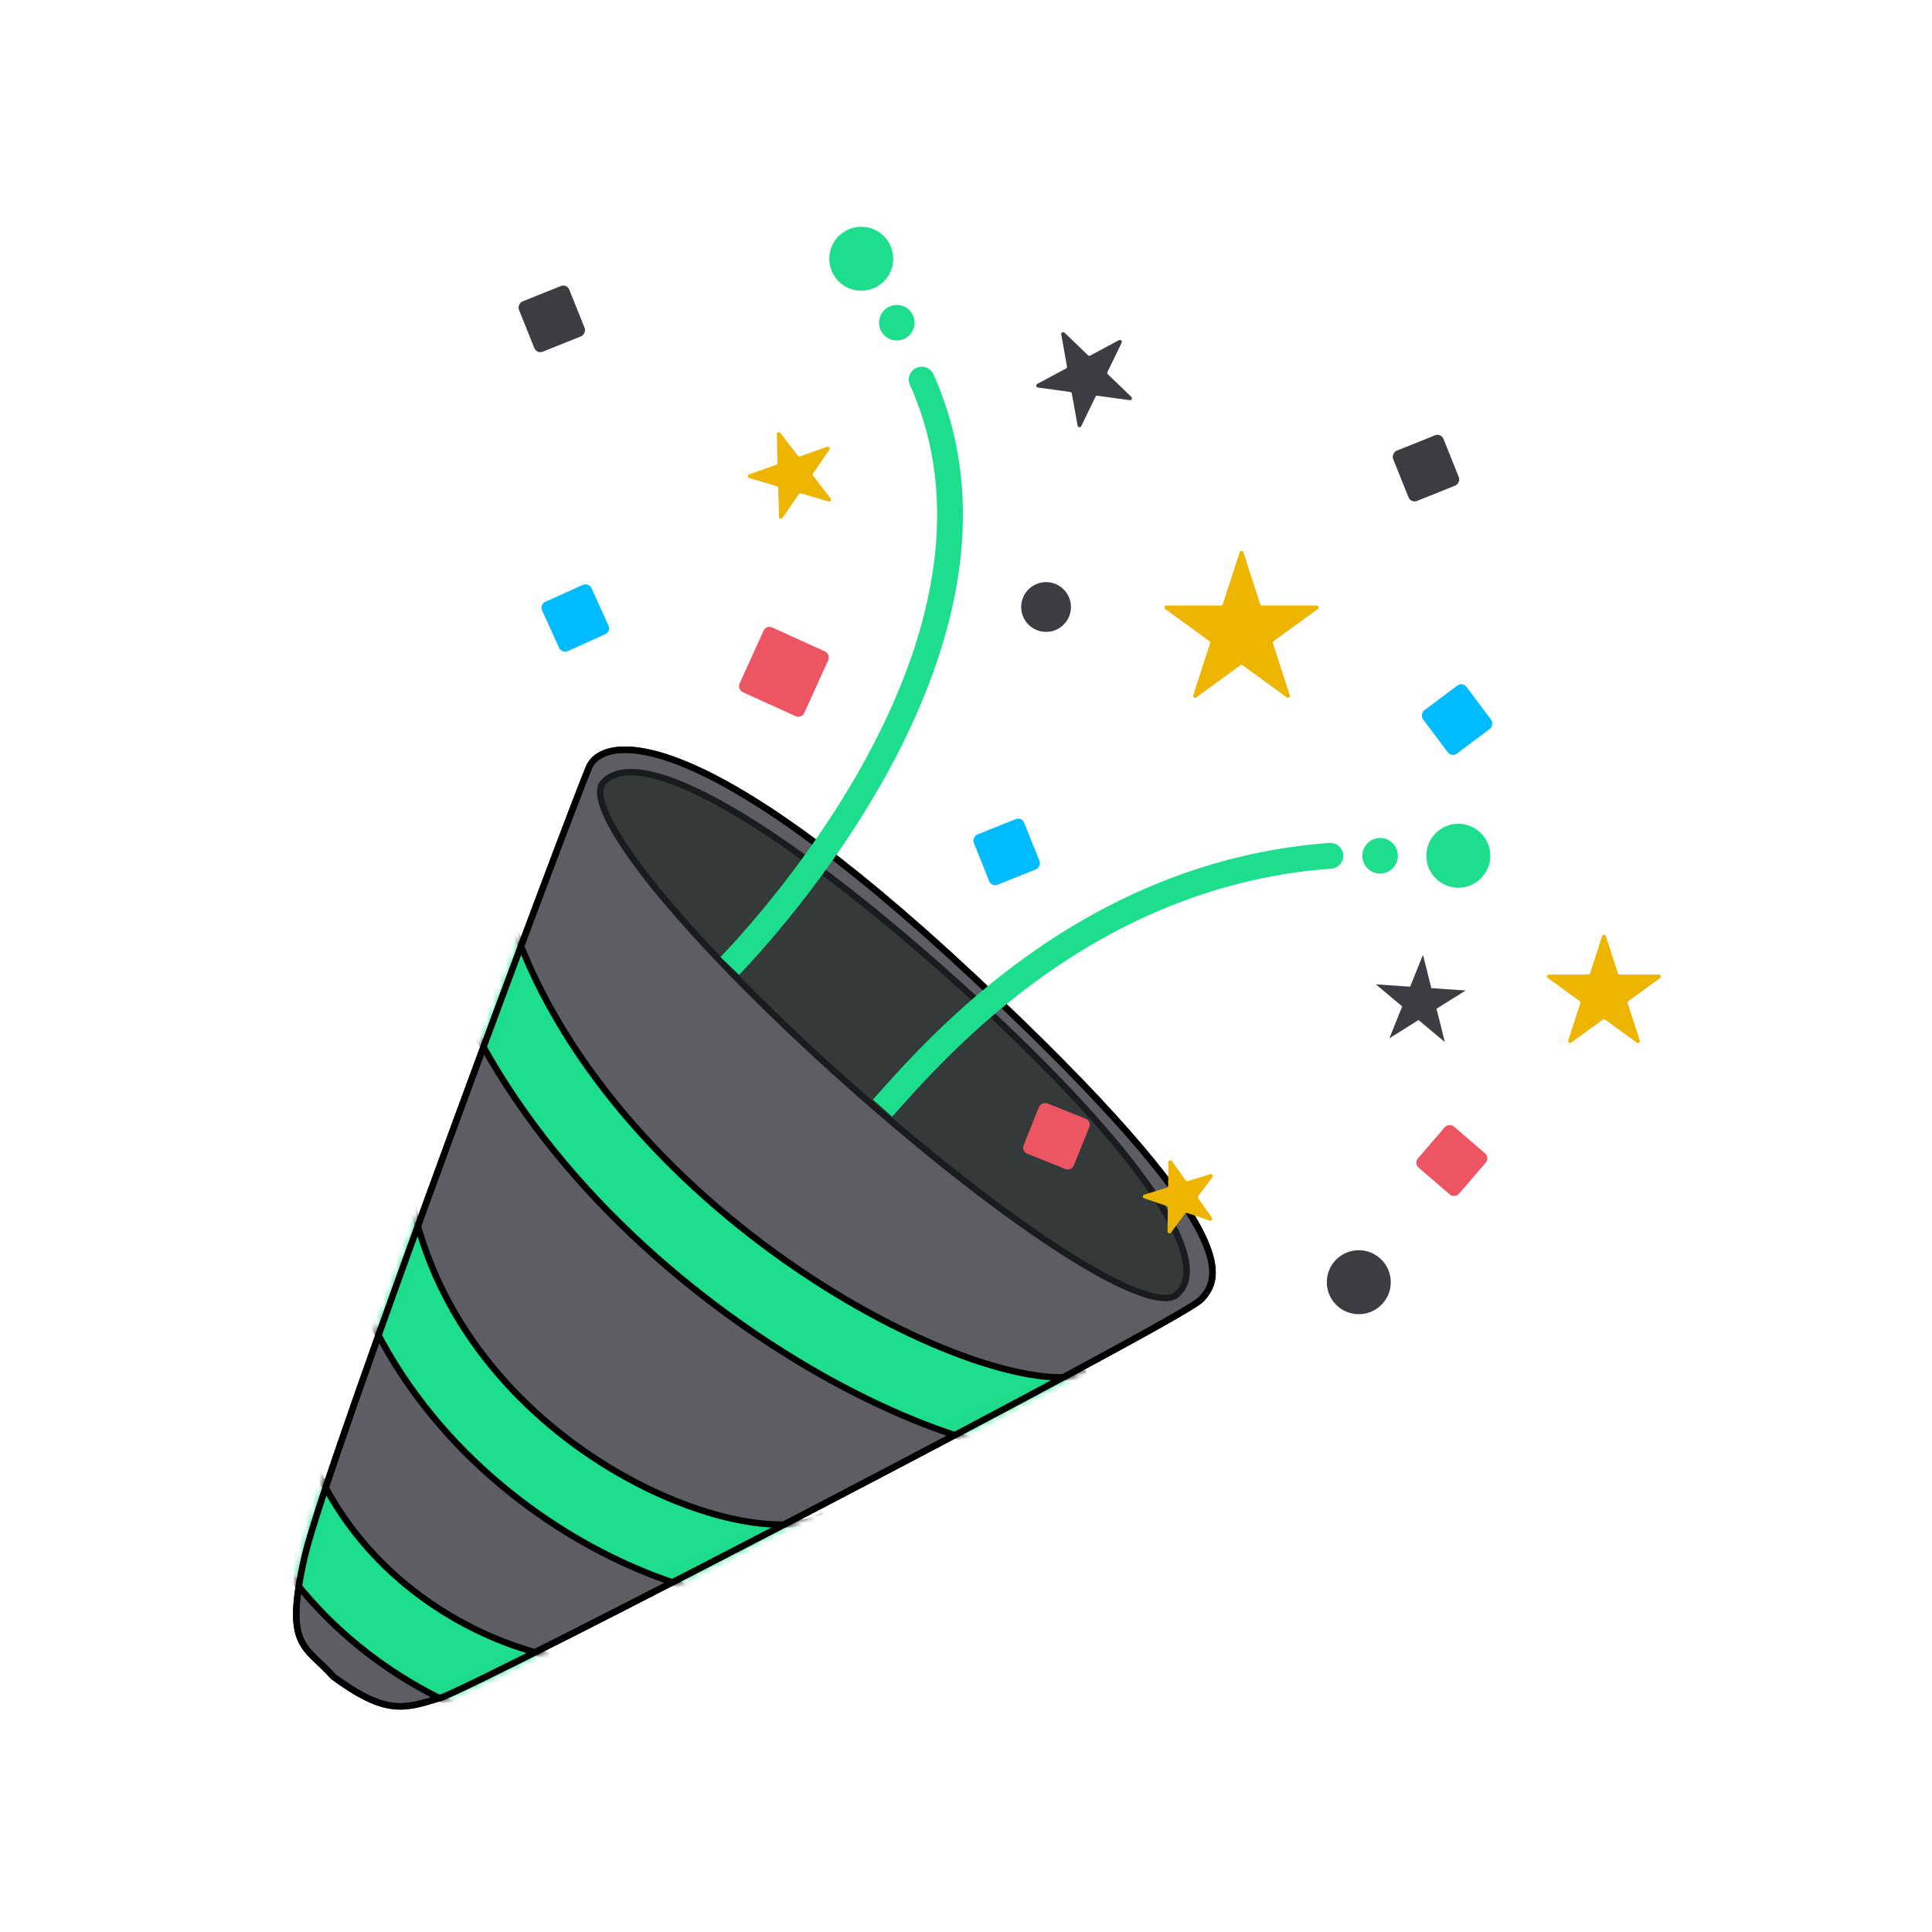 <svg width="300" height="300" viewBox="0 0 300 300" fill="none" xmlns="http://www.w3.org/2000/svg">
<path d="M47.345 241.591C44.034 255.939 47.346 255.387 51.76 260.353C60.037 266.423 62.795 265.32 68.313 263.664C73.831 262.009 183.09 205.172 186.401 201.861C189.712 198.55 193.575 191.376 151.085 151.646C108.596 111.915 93.697 114.122 91.489 119.089C89.282 124.055 50.656 227.244 47.345 241.591Z" fill="#5D5D64" stroke="black"/>
<mask id="mask0_12594_202007" style="mask-type:alpha" maskUnits="userSpaceOnUse" x="45" y="115" width="144" height="151">
<path d="M47.345 241.591C44.034 255.939 47.346 255.387 51.76 260.353C60.037 266.423 62.795 265.32 68.313 263.664C73.831 262.009 183.09 205.172 186.401 201.861C189.712 198.55 193.575 191.376 151.085 151.646C108.596 111.915 93.697 114.122 91.489 119.089C89.282 124.055 50.656 227.244 47.345 241.591Z" fill="#5D5D64" stroke="black"/>
</mask>
<g mask="url(#mask0_12594_202007)">
<path d="M67.817 144.566L78.334 141.219L78.811 141.068L78.962 141.545C86.261 164.484 104.552 183.867 123.686 196.924L124.577 197.528C133.793 203.714 142.958 208.28 150.797 210.996L151.578 211.262C155.444 212.555 158.74 213.309 161.417 213.65C164.282 214.015 166.4 213.903 167.736 213.502L168.215 213.358L168.358 213.837L171.525 224.41L171.669 224.889L171.19 225.032C164.85 226.931 156.298 225.542 147.691 222.654L146.858 222.37C137.912 219.271 127.822 214.203 117.864 207.519L116.901 206.867C96.467 192.922 75.889 171.586 67.492 145.194L67.34 144.718L67.817 144.566Z" fill="#1DDE8D" stroke="black"/>
<path d="M52.5 188.125L63.314 185.919L63.804 185.821L63.903 186.31C67.742 205.141 80.464 219.203 94.35 227.719L95 228.113C101.714 232.136 108.491 234.748 114.329 235.957L114.91 236.073C120.852 237.222 124.937 236.732 126.975 235.723L127.423 235.501L127.645 235.949L132.543 245.84L132.765 246.287L132.317 246.51C126.845 249.22 119.652 249.256 112.572 247.881L111.887 247.744C104.593 246.233 96.559 243.08 88.807 238.434L88.059 237.98C72.13 228.211 56.782 211.631 52.111 188.715L52.011 188.224L52.5 188.125Z" fill="#1DDE8D" stroke="black"/>
<path d="M34.22 219.407L45.01 217.089L45.499 216.984L45.604 217.472C49.349 234.904 60.922 246.516 73.32 252.763L73.902 253.052C79.921 255.997 85.965 257.604 91.138 258.013L92.15 258.078C97.113 258.326 100.543 257.401 102.331 256.203L102.746 255.924L103.025 256.34L109.168 265.508L109.447 265.923L109.031 266.202C104.113 269.497 97.473 270.492 90.832 270.058L90.189 270.012C83.383 269.474 75.872 267.416 68.606 263.86L67.903 263.512C52.913 255.958 38.489 241.656 33.837 220.001L33.732 219.513L34.22 219.407Z" fill="#1DDE8D" stroke="black"/>
</g>
<path d="M93.656 121.53C95.049 119.965 97.433 119.521 100.806 120.233C104.163 120.942 108.355 122.772 113.162 125.534C122.768 131.053 134.705 140.219 147.112 151.259C159.52 162.3 170.196 173.225 176.887 182.191C180.236 186.679 182.562 190.644 183.621 193.867C184.685 197.105 184.426 199.432 182.884 200.865L182.867 200.881L182.85 200.899C182.476 201.319 181.844 201.567 180.861 201.554C179.878 201.541 178.616 201.266 177.091 200.725C174.045 199.642 170.074 197.539 165.428 194.587C156.143 188.688 144.252 179.455 131.846 168.415C119.44 157.376 108.888 146.638 101.95 138.102C98.478 133.83 95.928 130.13 94.499 127.231C93.784 125.779 93.364 124.557 93.237 123.582C93.126 122.729 93.244 122.119 93.526 121.699L93.656 121.53Z" fill="#34393A" stroke="#191B1C"/>
<rect x="118.984" y="97.017" width="11.036" height="11.036" rx="1" transform="rotate(24.402 118.984 97.017)" fill="#ED5562"/>
<rect x="158.654" y="126.814" width="8.414" height="8.414" rx="1" transform="rotate(68.148 158.654 126.814)" fill="#00BBFF"/>
<rect x="223.768" y="67.219" width="8.414" height="8.414" rx="1" transform="rotate(68.148 223.768 67.219)" fill="#3C3C42"/>
<rect x="88.022" y="44.042" width="8.414" height="8.414" rx="1" transform="rotate(68.148 88.022 44.042)" fill="#3C3C42"/>
<rect x="169.516" y="174.096" width="8.414" height="8.414" rx="1" transform="rotate(111.895 169.516 174.096)" fill="#ED5562"/>
<rect x="94.9" y="98.06" width="8.414" height="8.414" rx="1" transform="rotate(155.641 94.9 98.06)" fill="#00BBFF"/>
<rect x="225.416" y="117.625" width="8.414" height="8.414" rx="1" transform="rotate(-126.828 225.416 117.625)" fill="#00BBFF"/>
<rect x="219.512" y="180.65" width="8.414" height="8.414" rx="1" transform="rotate(-49.298 219.512 180.65)" fill="#ED5562"/>
<path d="M248.782 145.351C248.872 145.074 249.263 145.074 249.353 145.351L251.23 151.129C251.27 151.252 251.385 151.336 251.515 151.336H257.591C257.881 151.336 258.002 151.708 257.767 151.879L252.852 155.45C252.747 155.526 252.703 155.661 252.743 155.785L254.62 161.563C254.71 161.839 254.394 162.069 254.159 161.898L249.244 158.327C249.139 158.251 248.996 158.251 248.891 158.327L243.976 161.898C243.741 162.069 243.425 161.839 243.514 161.563L245.392 155.785C245.432 155.661 245.388 155.526 245.283 155.45L240.368 151.879C240.133 151.708 240.254 151.336 240.544 151.336H246.619C246.749 151.336 246.865 151.252 246.905 151.129L248.782 145.351Z" fill="#EDB500"/>
<path d="M192.497 85.755C192.587 85.478 192.978 85.478 193.068 85.755L195.689 93.82C195.729 93.944 195.844 94.028 195.974 94.028H204.455C204.745 94.028 204.866 94.399 204.631 94.57L197.77 99.555C197.665 99.632 197.621 99.767 197.661 99.891L200.282 107.956C200.371 108.233 200.055 108.462 199.82 108.292L192.959 103.307C192.854 103.23 192.711 103.23 192.606 103.307L185.745 108.292C185.51 108.462 185.194 108.233 185.284 107.956L187.904 99.891C187.944 99.767 187.9 99.632 187.795 99.555L180.934 94.57C180.699 94.399 180.82 94.028 181.111 94.028H189.591C189.721 94.028 189.836 93.944 189.877 93.82L192.497 85.755Z" fill="#EDB500"/>
<path d="M173.757 52.821C174.013 52.684 174.295 52.954 174.168 53.216L171.962 57.772C171.905 57.889 171.93 58.029 172.024 58.119L175.675 61.626C175.885 61.827 175.715 62.179 175.427 62.139L170.412 61.449C170.283 61.431 170.157 61.498 170.101 61.615L167.894 66.171C167.768 66.433 167.38 66.379 167.329 66.093L166.436 61.11C166.413 60.983 166.31 60.884 166.182 60.866L161.167 60.176C160.879 60.136 160.81 59.751 161.066 59.614L165.529 57.225C165.644 57.163 165.706 57.035 165.683 56.907L164.79 51.925C164.739 51.638 165.083 51.454 165.293 51.655L168.944 55.162C169.038 55.252 169.179 55.271 169.294 55.21L173.757 52.821Z" fill="#3C3C42"/>
<path d="M227.581 153.803L223.06 156.638L224.359 161.814L220.266 158.39L215.745 161.225L217.736 156.274L213.643 152.85L218.967 153.214L220.958 148.264L222.257 153.439L227.581 153.803Z" fill="#3C3C42"/>
<path d="M120.627 67.409C120.619 67.118 120.988 66.988 121.165 67.219L123.887 70.766C123.966 70.87 124.102 70.91 124.225 70.867L128.44 69.374C128.714 69.277 128.952 69.588 128.787 69.827L126.254 73.512C126.181 73.619 126.184 73.761 126.263 73.865L128.985 77.412C129.162 77.643 128.94 77.965 128.662 77.883L124.375 76.612C124.25 76.575 124.116 76.623 124.042 76.73L121.509 80.415C121.344 80.654 120.969 80.543 120.962 80.253L120.845 75.782C120.842 75.653 120.755 75.54 120.631 75.503L116.343 74.232C116.065 74.15 116.055 73.759 116.328 73.662L120.544 72.17C120.666 72.126 120.747 72.009 120.743 71.879L120.627 67.409Z" fill="#EDB500"/>
<path d="M47.345 241.591C44.034 255.939 47.346 255.387 51.76 260.353C60.037 266.423 62.795 265.32 68.313 263.664C73.831 262.009 183.09 205.172 186.401 201.861C189.712 198.55 193.575 191.376 151.085 151.646C108.596 111.915 93.697 114.122 91.489 119.089C89.282 124.055 50.656 227.244 47.345 241.591Z" stroke="black"/>
<path d="M206.724 134.879C207.826 134.798 208.653 133.839 208.572 132.738C208.491 131.636 207.532 130.809 206.431 130.89L206.724 134.879ZM137.049 172.063L138.544 173.392C147.385 163.445 170.082 137.573 206.724 134.879L206.577 132.884L206.431 130.89C168.026 133.714 144.37 160.816 135.554 170.734L137.049 172.063Z" fill="#1DDE8D"/>
<path d="M141.295 59.761C140.843 58.754 141.292 57.57 142.3 57.117C143.308 56.665 144.491 57.114 144.944 58.122L141.295 59.761ZM113.322 149.99L111.877 148.607C116.447 143.837 128.022 130.759 136.325 114.218C144.647 97.638 149.485 77.988 141.295 59.761L143.12 58.942L144.944 58.122C153.862 77.97 148.436 99.006 139.9 116.012C131.344 133.057 119.467 146.466 114.766 151.374L113.322 149.99Z" fill="#1DDE8D"/>
<path d="M181.438 180.464C181.442 180.173 181.815 180.057 181.983 180.295L184.099 183.293C184.174 183.399 184.308 183.445 184.432 183.407L187.938 182.321C188.215 182.235 188.441 182.554 188.267 182.787L186.069 185.726C185.991 185.83 185.989 185.972 186.064 186.079L188.18 189.077C188.348 189.314 188.114 189.627 187.839 189.534L184.364 188.352C184.241 188.31 184.105 188.352 184.028 188.456L181.83 191.395C181.656 191.628 181.286 191.502 181.29 191.211L181.34 187.542C181.342 187.412 181.26 187.296 181.137 187.254L177.663 186.072C177.388 185.978 177.393 185.587 177.671 185.501L181.176 184.416C181.3 184.377 181.385 184.263 181.387 184.133L181.438 180.464Z" fill="#EDB500"/>
<circle cx="226.443" cy="132.884" r="4.966" fill="#1DDE8D"/>
<circle cx="210.992" cy="199.102" r="4.966" fill="#3C3C42"/>
<circle cx="162.433" cy="94.257" r="3.863" fill="#3C3C42"/>
<circle cx="214.304" cy="132.885" r="2.759" fill="#1DDE8D"/>
<circle cx="139.257" cy="50.113" r="2.759" fill="#1DDE8D"/>
<circle cx="133.738" cy="40.18" r="4.966" fill="#1DDE8D"/>
</svg>
